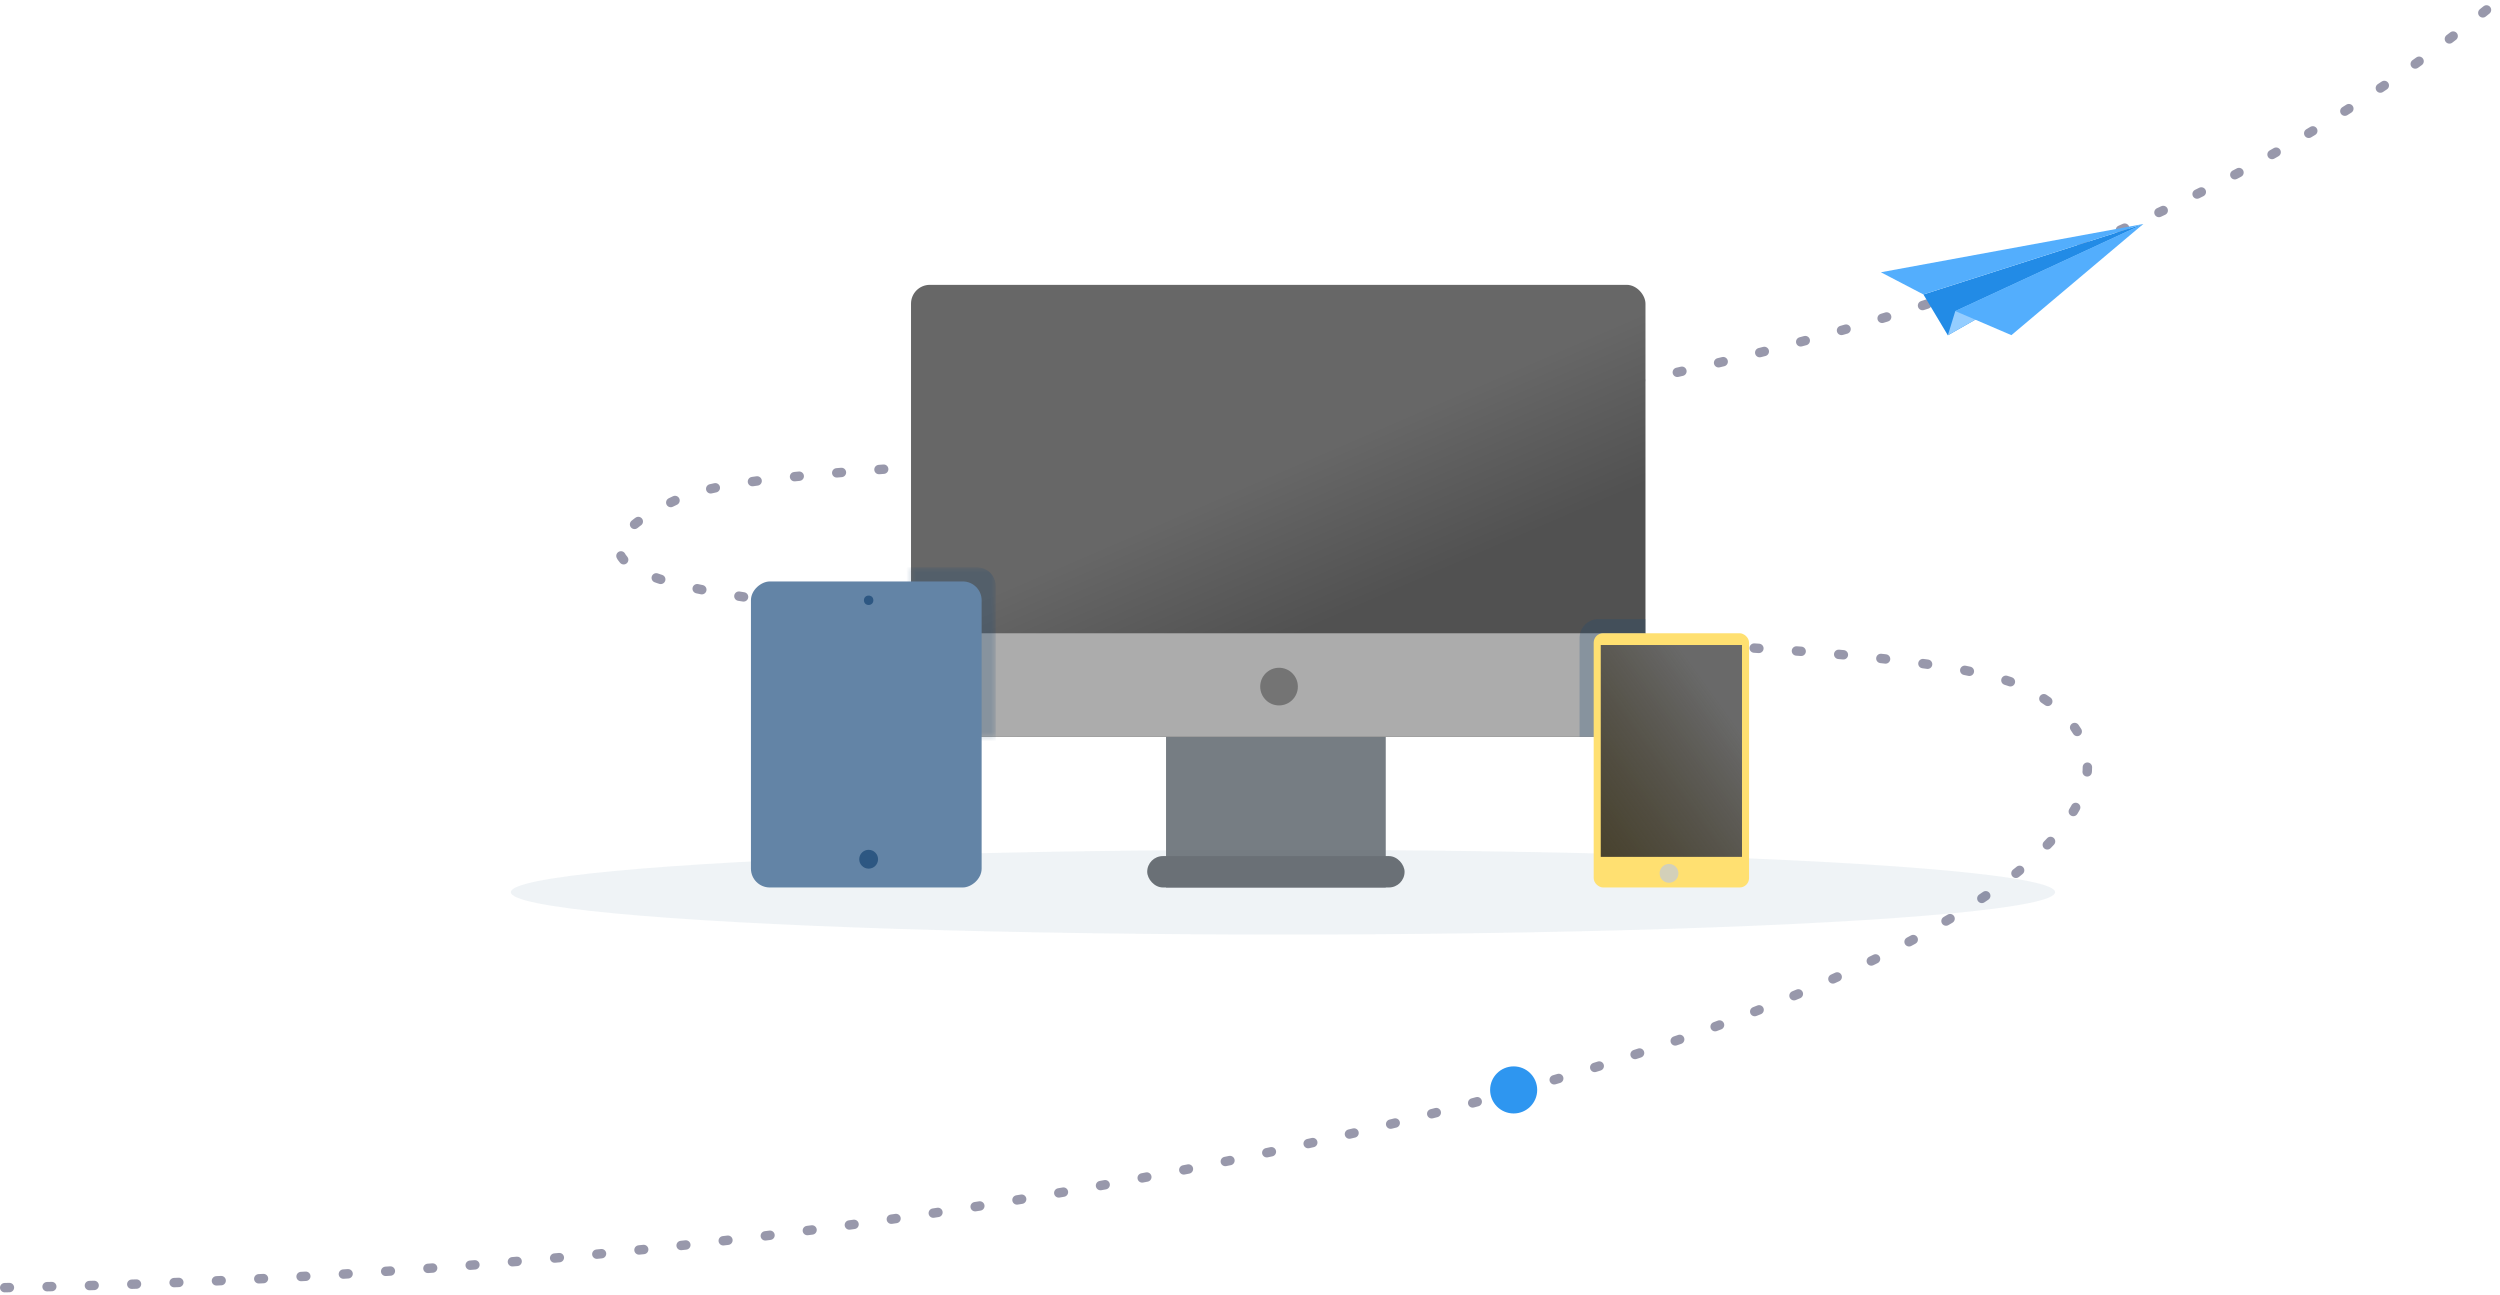 <svg width="531" height="275" viewBox="0 0 531 275" fill="none" xmlns="http://www.w3.org/2000/svg">
<path d="M1 273.5C314.5 267.5 493.5 181 431 146.5C394.134 126.15 63.5 143.734 144 106C176 91 394 112 529.5 1" stroke="#9898AB" stroke-width="2" stroke-linecap="round" stroke-dasharray="1 8"/>
<ellipse opacity="0.07" rx="164" ry="9" transform="matrix(1 0 0 -1 272.5 189.5)" fill="#1B4875"/>
<rect opacity="0.92" x="247.667" y="140.5" width="46.667" height="48" fill="#6B7279"/>
<rect x="243.667" y="181.833" width="54.667" height="6.667" rx="3.333" fill="#6A7076"/>
<rect x="193.5" y="60.5" width="156" height="96" rx="4" fill="url(#paint0_linear)"/>
<path d="M193.5 134.5H349.5V152.5C349.5 154.709 347.709 156.5 345.5 156.5H197.5C195.291 156.5 193.5 154.709 193.5 152.5V134.5Z" fill="#ACACAC"/>
<circle opacity="0.75" cx="271.667" cy="145.833" r="4" fill="#616161"/>
<mask id="mask0" mask-type="alpha" maskUnits="userSpaceOnUse" x="193" y="120" width="19" height="37">
<rect x="193.5" y="120.5" width="18" height="36" fill="#C4C4C4"/>
</mask>
<g mask="url(#mask0)">
<rect opacity="0.25" x="162.5" y="187.357" width="66.857" height="49" rx="4" transform="rotate(-90 162.5 187.357)" fill="#1B4875"/>
</g>
<rect x="159.5" y="188.5" width="65" height="49" rx="4" transform="rotate(-90 159.5 188.5)" fill="#6384A6"/>
<circle opacity="0.75" cx="184.5" cy="127.5" r="1" fill="#1B4875"/>
<circle opacity="0.75" cx="184.5" cy="182.5" r="2" fill="#1B4875"/>
<path opacity="0.25" fill-rule="evenodd" clip-rule="evenodd" d="M335.5 156.5L335.5 135.5C335.5 135.499 335.5 135.497 335.5 135.496C335.502 133.289 337.292 131.5 339.5 131.5H349.5V156.5H335.5Z" fill="#1B4875"/>
<rect width="54" height="33" rx="2" transform="matrix(4.37114e-08 -1 -1 -4.37114e-08 371.5 188.5)" fill="#FFE071"/>
<rect x="340" y="137" width="30" height="45" fill="url(#paint1_linear)"/>
<circle opacity="0.75" r="2" transform="matrix(-1 0 0 1 354.5 185.5)" fill="#C4CBD1"/>
<circle cx="321.5" cy="231.5" r="5" fill="#2E96F0"/>
<path d="M413.722 71.219L408.531 62.541L455.222 47.579L413.722 71.219Z" fill="#228BE6"/>
<path d="M415.304 66.075L413.729 71.216L455.23 47.576L415.304 66.075Z" fill="#94CDFF"/>
<path d="M455.231 47.576L415.304 66.075L427.22 71.188L455.231 47.576Z" fill="#53AEFD"/>
<path d="M399.5 57.828L408.531 62.541L455.231 47.576L399.5 57.828Z" fill="#53AEFD"/>
<defs>
<linearGradient id="paint0_linear" x1="241" y1="86" x2="271.5" y2="156.5" gradientUnits="userSpaceOnUse">
<stop offset="0.322" stop-color="#676767"/>
<stop offset="0.763" stop-color="#515151"/>
</linearGradient>
<linearGradient id="paint1_linear" x1="362.826" y1="145.804" x2="317.204" y2="178.702" gradientUnits="userSpaceOnUse">
<stop stop-color="#696969"/>
<stop offset="0.82" stop-color="#141313" stop-opacity="0.79"/>
</linearGradient>
</defs>
</svg>
